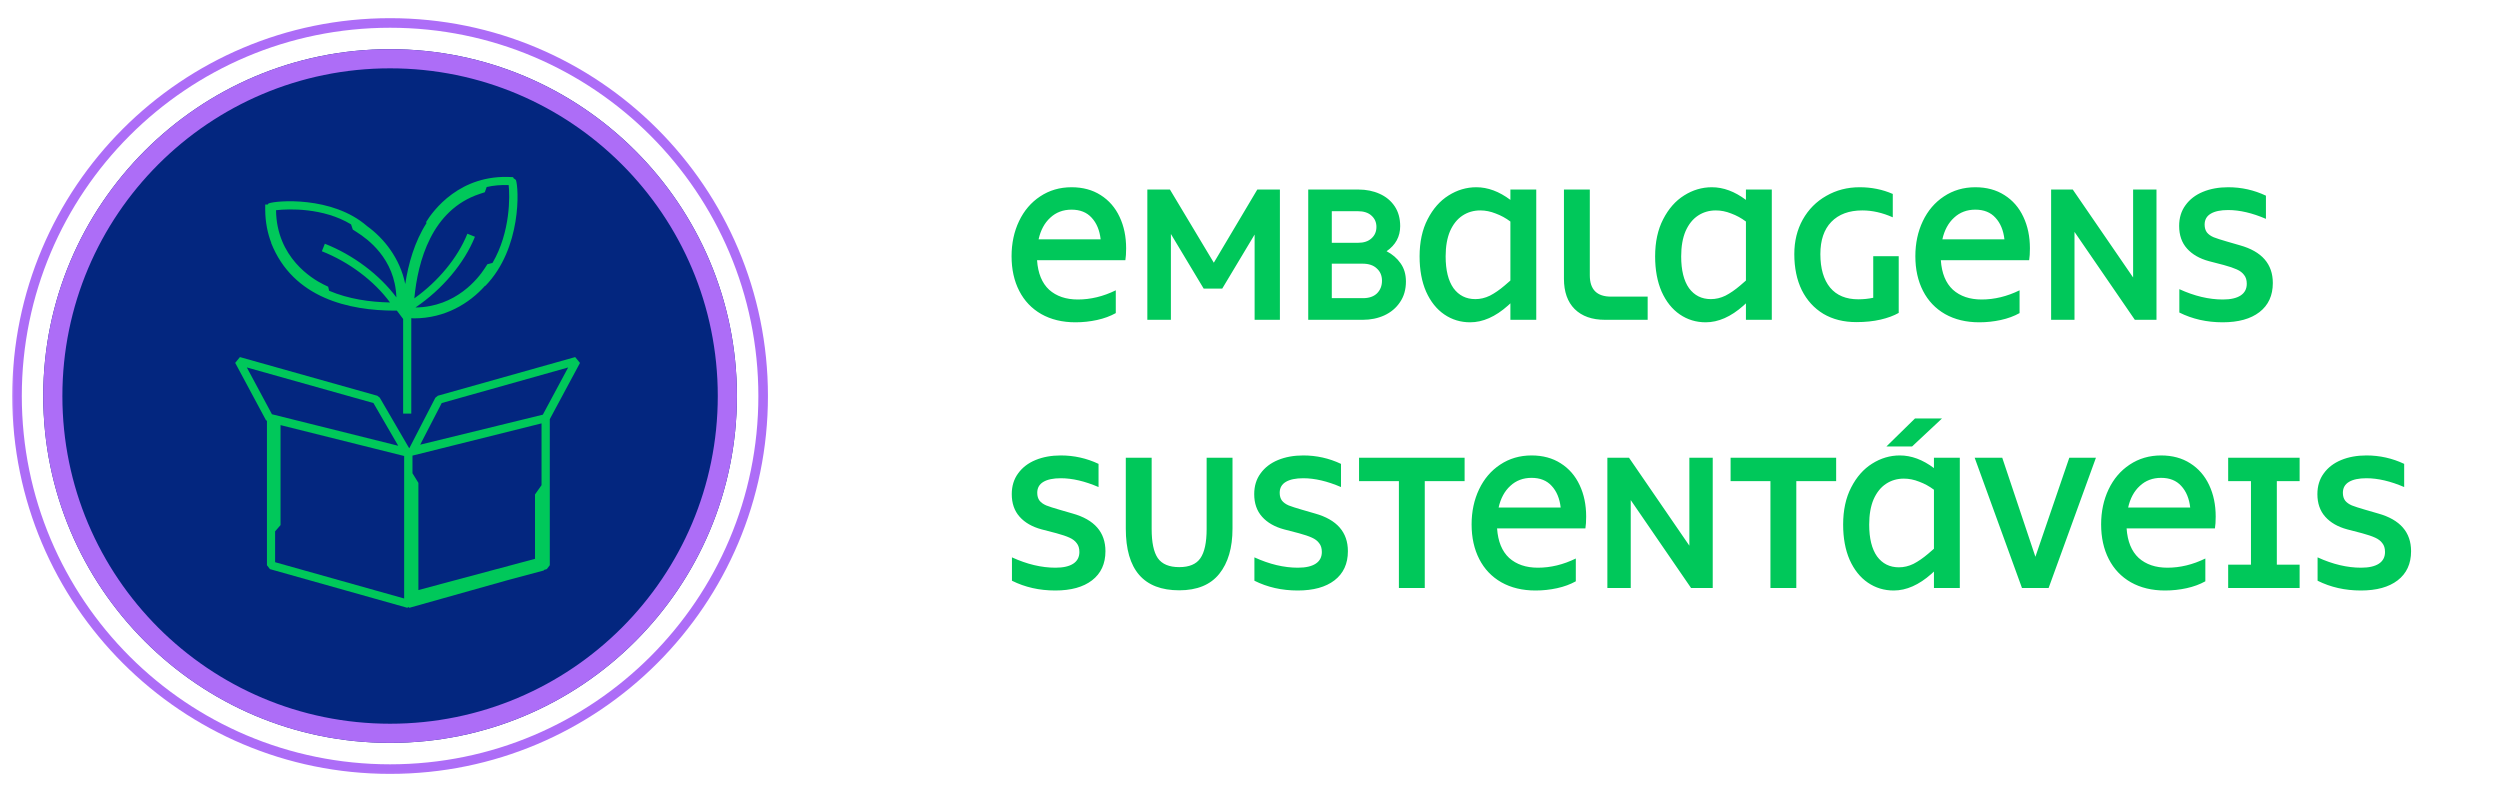 <svg width="261" height="82" viewBox="0 0 261 82" fill="none" xmlns="http://www.w3.org/2000/svg">
<path d="M112.288 33.648C110.914 33.648 109.721 33.361 108.708 32.788C107.708 32.215 106.941 31.408 106.408 30.368C105.874 29.328 105.608 28.122 105.608 26.748C105.608 25.401 105.868 24.181 106.388 23.088C106.908 21.995 107.641 21.135 108.588 20.508C109.548 19.868 110.641 19.548 111.868 19.548C113.041 19.548 114.054 19.822 114.908 20.368C115.774 20.915 116.434 21.675 116.888 22.648C117.341 23.608 117.568 24.701 117.568 25.928C117.568 26.435 117.541 26.848 117.488 27.168H108.268C108.361 28.528 108.781 29.555 109.528 30.248C110.288 30.928 111.288 31.268 112.528 31.268C113.861 31.268 115.181 30.948 116.488 30.308V32.688C115.914 33.008 115.261 33.248 114.528 33.408C113.794 33.568 113.048 33.648 112.288 33.648ZM114.908 24.988C114.801 24.041 114.488 23.288 113.968 22.728C113.461 22.168 112.761 21.888 111.868 21.888C110.988 21.888 110.248 22.168 109.648 22.728C109.048 23.275 108.641 24.028 108.428 24.988H114.908ZM126.722 27.428L131.262 19.788H133.622V33.388H130.982V24.488L127.602 30.128H125.662L122.242 24.428V33.388H119.782V19.788L122.142 19.788L126.722 27.428ZM136.579 33.388V19.788L141.819 19.788C142.632 19.788 143.365 19.935 144.019 20.228C144.685 20.521 145.212 20.955 145.599 21.528C145.985 22.102 146.179 22.795 146.179 23.608C146.179 24.701 145.705 25.575 144.759 26.228C145.372 26.548 145.859 26.968 146.219 27.488C146.592 28.008 146.779 28.642 146.779 29.388C146.779 30.228 146.572 30.948 146.159 31.548C145.759 32.148 145.212 32.608 144.519 32.928C143.839 33.235 143.092 33.388 142.279 33.388L136.579 33.388ZM141.779 25.348C142.379 25.348 142.845 25.195 143.179 24.888C143.525 24.581 143.699 24.181 143.699 23.688C143.699 23.208 143.525 22.815 143.179 22.508C142.845 22.201 142.365 22.048 141.739 22.048H139.039V25.348H141.779ZM142.299 31.128C142.925 31.128 143.412 30.962 143.759 30.628C144.105 30.282 144.279 29.841 144.279 29.308C144.279 28.775 144.099 28.348 143.739 28.028C143.392 27.695 142.899 27.528 142.259 27.528H139.039V31.128L142.299 31.128ZM153.485 33.648C152.485 33.648 151.585 33.375 150.785 32.828C149.985 32.282 149.352 31.488 148.885 30.448C148.432 29.408 148.205 28.181 148.205 26.768C148.205 25.262 148.485 23.968 149.045 22.888C149.605 21.795 150.332 20.968 151.225 20.408C152.132 19.835 153.099 19.548 154.125 19.548C155.325 19.548 156.512 19.988 157.685 20.868V19.788H160.385V33.388H157.685V31.668L157.425 31.908C156.119 33.068 154.805 33.648 153.485 33.648ZM154.025 31.228C154.545 31.228 155.052 31.108 155.545 30.868C156.039 30.615 156.552 30.262 157.085 29.808L157.685 29.288V23.128C157.205 22.768 156.692 22.488 156.145 22.288C155.612 22.075 155.079 21.968 154.545 21.968C153.852 21.968 153.232 22.148 152.685 22.508C152.139 22.868 151.705 23.408 151.385 24.128C151.079 24.848 150.925 25.728 150.925 26.768C150.925 28.208 151.199 29.315 151.745 30.088C152.305 30.848 153.065 31.228 154.025 31.228ZM167.556 33.388C166.21 33.388 165.156 33.015 164.396 32.268C163.65 31.521 163.276 30.468 163.276 29.108V19.788H165.976V28.748C165.976 30.228 166.716 30.968 168.196 30.968H172.016V33.388H167.556ZM178.075 33.648C177.075 33.648 176.175 33.375 175.375 32.828C174.575 32.282 173.942 31.488 173.475 30.448C173.022 29.408 172.795 28.181 172.795 26.768C172.795 25.262 173.075 23.968 173.635 22.888C174.195 21.795 174.922 20.968 175.815 20.408C176.722 19.835 177.688 19.548 178.715 19.548C179.915 19.548 181.102 19.988 182.275 20.868V19.788H184.975V33.388H182.275V31.668L182.015 31.908C180.708 33.068 179.395 33.648 178.075 33.648ZM178.615 31.228C179.135 31.228 179.642 31.108 180.135 30.868C180.628 30.615 181.142 30.262 181.675 29.808L182.275 29.288V23.128C181.795 22.768 181.282 22.488 180.735 22.288C180.202 22.075 179.668 21.968 179.135 21.968C178.442 21.968 177.822 22.148 177.275 22.508C176.728 22.868 176.295 23.408 175.975 24.128C175.668 24.848 175.515 25.728 175.515 26.768C175.515 28.208 175.788 29.315 176.335 30.088C176.895 30.848 177.655 31.228 178.615 31.228ZM193.806 33.628C192.486 33.628 191.34 33.342 190.366 32.768C189.393 32.181 188.64 31.355 188.106 30.288C187.586 29.221 187.326 27.968 187.326 26.528C187.326 25.181 187.62 23.982 188.206 22.928C188.806 21.861 189.626 21.035 190.666 20.448C191.706 19.848 192.866 19.548 194.146 19.548C195.386 19.548 196.54 19.782 197.606 20.248V22.688C196.526 22.208 195.466 21.968 194.426 21.968C193.04 21.968 191.96 22.368 191.186 23.168C190.426 23.955 190.046 25.075 190.046 26.528C190.046 28.035 190.386 29.201 191.066 30.028C191.746 30.841 192.726 31.248 194.006 31.248C194.54 31.248 195.06 31.195 195.566 31.088V26.748H198.226V32.668C197.706 32.962 197.073 33.195 196.326 33.368C195.58 33.541 194.74 33.628 193.806 33.628ZM206.643 33.648C205.27 33.648 204.076 33.361 203.063 32.788C202.063 32.215 201.296 31.408 200.763 30.368C200.23 29.328 199.963 28.122 199.963 26.748C199.963 25.401 200.223 24.181 200.743 23.088C201.263 21.995 201.996 21.135 202.943 20.508C203.903 19.868 204.996 19.548 206.223 19.548C207.396 19.548 208.41 19.822 209.263 20.368C210.13 20.915 210.79 21.675 211.243 22.648C211.696 23.608 211.923 24.701 211.923 25.928C211.923 26.435 211.896 26.848 211.843 27.168H202.623C202.716 28.528 203.136 29.555 203.883 30.248C204.643 30.928 205.643 31.268 206.883 31.268C208.216 31.268 209.536 30.948 210.843 30.308V32.688C210.27 33.008 209.616 33.248 208.883 33.408C208.15 33.568 207.403 33.648 206.643 33.648ZM209.263 24.988C209.156 24.041 208.843 23.288 208.323 22.728C207.816 22.168 207.116 21.888 206.223 21.888C205.343 21.888 204.603 22.168 204.003 22.728C203.403 23.275 202.996 24.028 202.783 24.988H209.263ZM216.577 33.388H214.137V19.788H216.397L222.697 28.968V19.788H225.137V33.388H222.877L216.577 24.208V33.388ZM232.043 33.648C230.389 33.648 228.883 33.308 227.523 32.628V30.188C229.096 30.908 230.609 31.268 232.063 31.268C232.876 31.268 233.496 31.128 233.923 30.848C234.349 30.568 234.563 30.162 234.563 29.628C234.563 29.241 234.469 28.935 234.283 28.708C234.109 28.468 233.856 28.275 233.523 28.128C233.203 27.982 232.749 27.828 232.163 27.668L230.623 27.268C229.636 27.002 228.869 26.561 228.323 25.948C227.776 25.335 227.503 24.548 227.503 23.588C227.503 22.748 227.723 22.028 228.163 21.428C228.603 20.815 229.209 20.348 229.983 20.028C230.756 19.708 231.636 19.548 232.623 19.548C234.009 19.548 235.323 19.841 236.563 20.428V22.848C235.136 22.235 233.823 21.928 232.623 21.928C231.836 21.928 231.229 22.055 230.803 22.308C230.376 22.561 230.163 22.942 230.163 23.448C230.163 23.782 230.243 24.055 230.403 24.268C230.563 24.468 230.796 24.635 231.103 24.768C231.409 24.888 231.863 25.035 232.463 25.208L233.843 25.608C236.136 26.248 237.283 27.561 237.283 29.548C237.283 30.855 236.816 31.868 235.883 32.588C234.963 33.295 233.683 33.648 232.043 33.648ZM110.168 61.648C108.514 61.648 107.008 61.308 105.648 60.628V58.188C107.221 58.908 108.734 59.268 110.188 59.268C111.001 59.268 111.621 59.128 112.048 58.848C112.474 58.568 112.688 58.161 112.688 57.628C112.688 57.242 112.594 56.935 112.408 56.708C112.234 56.468 111.981 56.275 111.648 56.128C111.328 55.981 110.874 55.828 110.288 55.668L108.748 55.268C107.761 55.002 106.994 54.562 106.448 53.948C105.901 53.335 105.628 52.548 105.628 51.588C105.628 50.748 105.848 50.028 106.288 49.428C106.728 48.815 107.334 48.348 108.108 48.028C108.881 47.708 109.761 47.548 110.748 47.548C112.134 47.548 113.448 47.842 114.688 48.428V50.848C113.261 50.235 111.948 49.928 110.748 49.928C109.961 49.928 109.354 50.055 108.928 50.308C108.501 50.562 108.288 50.941 108.288 51.448C108.288 51.782 108.368 52.055 108.528 52.268C108.688 52.468 108.921 52.635 109.228 52.768C109.534 52.888 109.988 53.035 110.588 53.208L111.968 53.608C114.261 54.248 115.408 55.562 115.408 57.548C115.408 58.855 114.941 59.868 114.008 60.588C113.088 61.295 111.808 61.648 110.168 61.648ZM123.113 61.628C119.393 61.628 117.533 59.481 117.533 55.188V47.788H120.233V55.228C120.233 56.628 120.446 57.642 120.873 58.268C121.313 58.895 122.06 59.208 123.113 59.208C124.153 59.208 124.886 58.901 125.313 58.288C125.753 57.661 125.973 56.642 125.973 55.228V47.788H128.673V55.188C128.673 57.188 128.213 58.761 127.293 59.908C126.373 61.055 124.98 61.628 123.113 61.628ZM135.48 61.648C133.827 61.648 132.32 61.308 130.96 60.628V58.188C132.533 58.908 134.047 59.268 135.5 59.268C136.313 59.268 136.933 59.128 137.36 58.848C137.787 58.568 138 58.161 138 57.628C138 57.242 137.907 56.935 137.72 56.708C137.547 56.468 137.293 56.275 136.96 56.128C136.64 55.981 136.187 55.828 135.6 55.668L134.06 55.268C133.073 55.002 132.307 54.562 131.76 53.948C131.213 53.335 130.94 52.548 130.94 51.588C130.94 50.748 131.16 50.028 131.6 49.428C132.04 48.815 132.647 48.348 133.42 48.028C134.193 47.708 135.073 47.548 136.06 47.548C137.447 47.548 138.76 47.842 140 48.428V50.848C138.573 50.235 137.26 49.928 136.06 49.928C135.273 49.928 134.667 50.055 134.24 50.308C133.813 50.562 133.6 50.941 133.6 51.448C133.6 51.782 133.68 52.055 133.84 52.268C134 52.468 134.233 52.635 134.54 52.768C134.847 52.888 135.3 53.035 135.9 53.208L137.28 53.608C139.573 54.248 140.72 55.562 140.72 57.548C140.72 58.855 140.253 59.868 139.32 60.588C138.4 61.295 137.12 61.648 135.48 61.648ZM148.745 61.388H146.045V50.228H141.885V47.788H152.905V50.228H148.745V61.388ZM160.315 61.648C158.942 61.648 157.748 61.361 156.735 60.788C155.735 60.215 154.968 59.408 154.435 58.368C153.902 57.328 153.635 56.121 153.635 54.748C153.635 53.401 153.895 52.181 154.415 51.088C154.935 49.995 155.668 49.135 156.615 48.508C157.575 47.868 158.668 47.548 159.895 47.548C161.068 47.548 162.082 47.822 162.935 48.368C163.802 48.915 164.462 49.675 164.915 50.648C165.368 51.608 165.595 52.702 165.595 53.928C165.595 54.435 165.568 54.848 165.515 55.168H156.295C156.388 56.528 156.808 57.555 157.555 58.248C158.315 58.928 159.315 59.268 160.555 59.268C161.888 59.268 163.208 58.948 164.515 58.308V60.688C163.942 61.008 163.288 61.248 162.555 61.408C161.822 61.568 161.075 61.648 160.315 61.648ZM162.935 52.988C162.828 52.041 162.515 51.288 161.995 50.728C161.488 50.168 160.788 49.888 159.895 49.888C159.015 49.888 158.275 50.168 157.675 50.728C157.075 51.275 156.668 52.028 156.455 52.988H162.935ZM170.249 61.388H167.809V47.788H170.069L176.369 56.968V47.788H178.809V61.388H176.549L170.249 52.208V61.388ZM187.534 61.388H184.834V50.228H180.674V47.788H191.694V50.228H187.534V61.388ZM197.704 61.648C196.704 61.648 195.804 61.375 195.004 60.828C194.204 60.282 193.571 59.488 193.104 58.448C192.651 57.408 192.424 56.181 192.424 54.768C192.424 53.261 192.704 51.968 193.264 50.888C193.824 49.795 194.551 48.968 195.444 48.408C196.351 47.835 197.317 47.548 198.344 47.548C199.544 47.548 200.731 47.988 201.904 48.868V47.788H204.604V61.388H201.904V59.668L201.644 59.908C200.337 61.068 199.024 61.648 197.704 61.648ZM198.244 59.228C198.764 59.228 199.271 59.108 199.764 58.868C200.257 58.615 200.771 58.261 201.304 57.808L201.904 57.288V51.128C201.424 50.768 200.911 50.488 200.364 50.288C199.831 50.075 199.297 49.968 198.764 49.968C198.071 49.968 197.451 50.148 196.904 50.508C196.357 50.868 195.924 51.408 195.604 52.128C195.297 52.848 195.144 53.728 195.144 54.768C195.144 56.208 195.417 57.315 195.964 58.088C196.524 58.848 197.284 59.228 198.244 59.228ZM199.624 46.608H196.944L199.924 43.688H202.744L199.624 46.608ZM213.875 61.388H211.095L206.155 47.788H209.035L212.495 58.128L216.035 47.788H218.815L213.875 61.388ZM226.038 61.648C224.664 61.648 223.471 61.361 222.458 60.788C221.458 60.215 220.691 59.408 220.158 58.368C219.624 57.328 219.358 56.121 219.358 54.748C219.358 53.401 219.618 52.181 220.138 51.088C220.658 49.995 221.391 49.135 222.338 48.508C223.298 47.868 224.391 47.548 225.618 47.548C226.791 47.548 227.804 47.822 228.658 48.368C229.524 48.915 230.184 49.675 230.638 50.648C231.091 51.608 231.318 52.702 231.318 53.928C231.318 54.435 231.291 54.848 231.238 55.168L222.018 55.168C222.111 56.528 222.531 57.555 223.278 58.248C224.038 58.928 225.038 59.268 226.278 59.268C227.611 59.268 228.931 58.948 230.238 58.308V60.688C229.664 61.008 229.011 61.248 228.278 61.408C227.544 61.568 226.798 61.648 226.038 61.648ZM228.658 52.988C228.551 52.041 228.238 51.288 227.718 50.728C227.211 50.168 226.511 49.888 225.618 49.888C224.738 49.888 223.998 50.168 223.398 50.728C222.798 51.275 222.391 52.028 222.178 52.988L228.658 52.988ZM240.081 61.388H232.621V58.948H235.001V50.228H232.621V47.788H240.081V50.228H237.701V58.948H240.081V61.388ZM246.476 61.648C244.823 61.648 243.316 61.308 241.956 60.628V58.188C243.529 58.908 245.043 59.268 246.496 59.268C247.309 59.268 247.929 59.128 248.356 58.848C248.783 58.568 248.996 58.161 248.996 57.628C248.996 57.242 248.903 56.935 248.716 56.708C248.543 56.468 248.289 56.275 247.956 56.128C247.636 55.981 247.183 55.828 246.596 55.668L245.056 55.268C244.069 55.002 243.303 54.562 242.756 53.948C242.209 53.335 241.936 52.548 241.936 51.588C241.936 50.748 242.156 50.028 242.596 49.428C243.036 48.815 243.643 48.348 244.416 48.028C245.189 47.708 246.069 47.548 247.056 47.548C248.443 47.548 249.756 47.842 250.996 48.428V50.848C249.569 50.235 248.256 49.928 247.056 49.928C246.269 49.928 245.663 50.055 245.236 50.308C244.809 50.562 244.596 50.941 244.596 51.448C244.596 51.782 244.676 52.055 244.836 52.268C244.996 52.468 245.229 52.635 245.536 52.768C245.843 52.888 246.296 53.035 246.896 53.208L248.276 53.608C250.569 54.248 251.716 55.562 251.716 57.548C251.716 58.855 251.249 59.868 250.316 60.588C249.396 61.295 248.116 61.648 246.476 61.648Z" fill="#00C85A"/>
<mask id="mask0_4676_7" style="mask-type:alpha" maskUnits="userSpaceOnUse" x="0" y="0" width="82" height="82">
<rect x="0.832" y="0.922" width="80.834" height="80.933" fill="#D9D9D9"/>
</mask>
<g mask="url(#mask0_4676_7)">
<path d="M40.724 77.557C60.723 77.557 76.936 61.344 76.936 41.345C76.936 21.346 60.723 5.134 40.724 5.134C20.725 5.134 4.513 21.346 4.513 41.345C4.513 61.344 20.725 77.557 40.724 77.557Z" fill="#03267F"/>
<path d="M75.936 41.345C75.936 60.792 60.171 76.557 40.724 76.557C21.277 76.557 5.513 60.792 5.513 41.345C5.513 21.899 21.277 6.134 40.724 6.134C60.171 6.134 75.936 21.899 75.936 41.345Z" stroke="#AD6DF7" stroke-width="2"/>
<path d="M79.673 41.345C79.673 62.856 62.235 80.294 40.725 80.294C19.214 80.294 1.776 62.856 1.776 41.345C1.776 19.835 19.214 2.397 40.725 2.397C62.235 2.397 79.673 19.835 79.673 41.345Z" stroke="#AD6DF7"/>
</g>
<path d="M27.689 21.917C27.7 23.233 27.944 24.373 28.324 25.361H28.307C30.6 31.148 36.48 32.43 41.241 32.43C41.31 32.43 41.372 32.43 41.434 32.43L42.087 33.299V43.179H42.938V33.22C43.029 33.22 43.126 33.237 43.217 33.237C46.457 33.237 49.011 31.668 50.64 29.833L50.663 29.855C54.494 25.915 54.17 19.574 53.858 18.784L53.586 18.581V18.49C53.551 18.49 53.517 18.49 53.478 18.49L53.455 18.474V18.49C48.007 18.146 45.197 22.008 44.465 23.21L44.545 23.261C43.273 25.237 42.626 27.563 42.308 29.652C41.747 26.942 40.072 24.864 38.319 23.605C34.686 20.433 28.79 20.929 28.035 21.24L27.95 21.353H27.689V21.917ZM53.103 19.326C53.234 20.365 53.313 24.226 51.417 27.45L50.884 27.586L50.578 28.054C49.936 29.042 47.621 32.051 43.37 32.102C46.162 30.216 48.466 27.501 49.584 24.718L48.795 24.401C47.785 26.914 45.748 29.375 43.256 31.148C43.62 27.292 45.05 21.917 50.078 20.246L50.612 20.071L50.81 19.524C51.503 19.366 52.269 19.292 53.103 19.32V19.326ZM36.65 23.425L36.832 23.967L37.303 24.272C38.285 24.904 41.247 26.959 41.383 31.047C39.624 28.687 36.905 26.626 33.914 25.446L33.602 26.231C36.463 27.36 39.062 29.325 40.719 31.577C38.642 31.538 36.383 31.221 34.363 30.358L34.261 29.934L33.755 29.686C32.609 29.121 28.875 26.891 28.818 21.946C30.118 21.788 33.773 21.675 36.65 23.425Z" fill="#00C85A"/>
<path d="M60.543 37.883L60.049 37.279L45.707 41.316L45.446 41.531L42.739 46.781H42.71L39.646 41.514L39.39 41.316L25.049 37.279L24.555 37.883L27.761 43.857L27.869 43.941V55.391V59.01L28.181 59.416L42.523 63.453L42.631 63.374L42.739 63.453L52.96 60.579L56.757 59.563L56.808 59.495L57.086 59.416L57.398 59.01V43.761L60.554 37.883H60.543ZM55.855 51.619V58.343L43.681 61.601V50.411L43.062 49.406V47.566L56.536 44.201V50.654L55.855 51.619ZM46.116 42.078L59.317 38.363L56.672 43.292L43.868 46.425L46.116 42.078ZM25.775 38.363L38.987 42.078L41.575 46.538L28.391 43.247L25.769 38.363H25.775ZM28.721 55.47L29.288 54.821V44.382L42.194 47.605V62.482L28.721 58.694V55.47Z" fill="#00C85A"/>
</svg>
